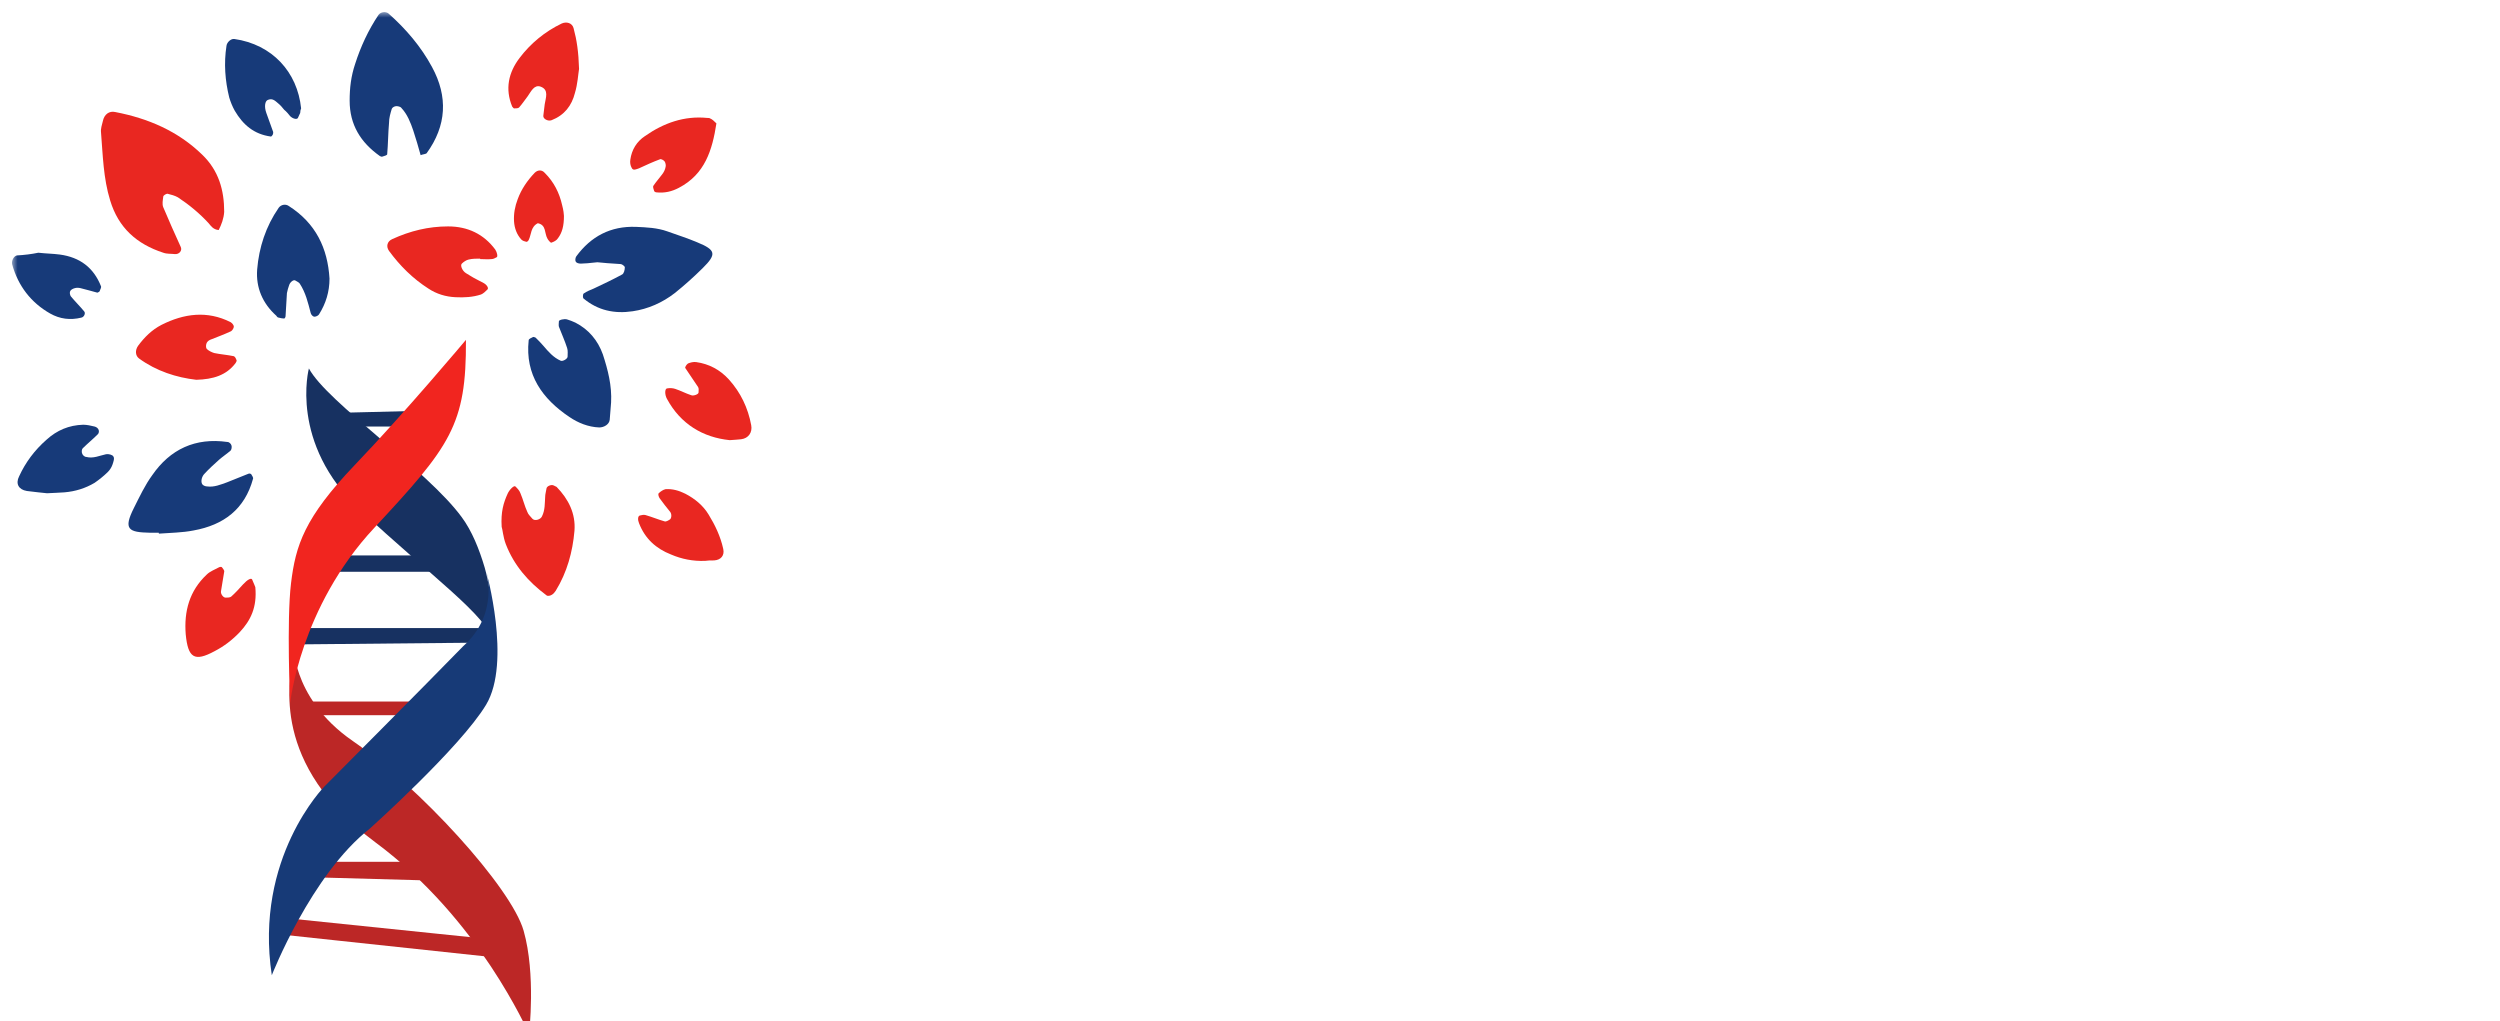 <svg width="213" height="87" viewBox="0 0 213 87" fill="none" xmlns="http://www.w3.org/2000/svg">
<g filter="url(#filter0_d_815_527)">
<mask id="mask0_815_527" style="mask-type:luminance" maskUnits="userSpaceOnUse" x="0" y="0" width="213" height="87">
<path d="M213 0H0V87H213V0Z" fill="white"/>
</mask>
<g mask="url(#mask0_815_527)">
<path d="M137.28 46.052C134.471 46.052 131.662 46.052 128.854 46.052C128.19 46.052 127.527 46.013 126.864 45.975C126.474 45.936 126.201 45.665 126.279 45.356C126.357 45.085 126.513 44.931 126.786 44.892C127.605 44.815 128.425 44.776 129.244 44.621C130.843 44.312 131.506 43.577 131.701 41.992C131.701 41.915 131.701 41.837 131.701 41.76C131.78 40.6 131.858 39.479 131.858 38.319C131.858 32.093 131.858 25.868 131.858 19.643C131.858 18.405 131.741 17.207 131.662 15.969C131.662 15.66 131.623 15.312 131.506 15.003C131.272 14.384 130.843 13.843 130.18 13.649C129.712 13.533 129.205 13.417 128.737 13.379C128.151 13.301 127.566 13.34 127.02 13.301C126.669 13.301 126.318 12.953 126.396 12.721C126.435 12.451 126.786 12.18 127.098 12.18C128.581 12.025 130.063 11.871 131.545 11.871C132.95 11.871 134.354 11.755 135.759 11.716C139.465 11.6 143.21 11.407 146.916 11.909C149.569 12.257 152.065 12.992 154.406 14.384C157.293 16.085 159.282 18.521 160.609 21.537C161.506 23.587 161.974 25.752 162.013 27.995C162.052 30.044 162.052 32.093 161.545 34.104C160.999 36.385 160.062 38.435 158.658 40.291C157.254 42.185 155.42 43.539 153.236 44.428C151.168 45.279 149.022 45.859 146.76 45.897C143.6 45.975 140.479 46.091 137.319 46.207C137.28 46.129 137.28 46.091 137.28 46.052ZM140.947 12.837C140.128 12.837 139.27 12.837 138.45 12.837C138.216 12.837 137.943 12.876 137.709 12.915C137.397 12.953 137.085 13.263 137.085 13.572C137.046 14.152 137.007 14.732 137.007 15.273C137.007 23.625 137.007 32.016 137.007 40.368C137.007 40.793 137.007 41.18 137.007 41.605C137.007 41.837 137.046 42.108 137.085 42.34C137.241 43.461 138.021 44.273 139.153 44.505C142.547 45.124 145.901 44.815 149.178 43.732C150.778 43.191 152.104 42.185 153.119 40.871C154.523 39.015 155.498 36.965 155.966 34.645C156.708 31.049 156.63 27.453 155.849 23.896C155.381 21.731 154.562 19.643 153.236 17.825C151.48 15.389 149.1 13.881 146.097 13.263C144.419 12.953 142.703 12.76 140.947 12.837Z" fill="white"/>
</g>
<mask id="mask1_815_527" style="mask-type:luminance" maskUnits="userSpaceOnUse" x="0" y="0" width="213" height="87">
<path d="M213 0H0V87H213V0Z" fill="white"/>
</mask>
<g mask="url(#mask1_815_527)">
<path d="M180.347 29C180.347 25.559 180.347 22.117 180.347 18.676C180.347 17.593 180.308 16.549 180.035 15.505C179.957 15.196 179.879 14.848 179.762 14.577C179.489 13.959 179.021 13.495 178.319 13.34C177.656 13.224 176.992 13.147 176.368 13.069C176.134 13.031 175.861 12.953 175.666 12.837C175.549 12.76 175.51 12.567 175.51 12.412C175.51 12.296 175.627 12.103 175.744 12.025C175.861 11.948 176.056 11.909 176.212 11.909C179.021 11.909 181.83 11.909 184.678 11.871C185.224 11.871 185.653 12.064 185.965 12.489C187.135 13.997 188.306 15.467 189.437 16.975C194.469 23.509 199.463 30.005 204.456 36.54C204.69 36.849 205.002 37.12 205.314 37.429C205.353 37.468 205.47 37.429 205.548 37.429C205.626 37.391 205.704 37.352 205.704 37.313C205.743 37.004 205.822 36.656 205.822 36.347C205.822 30.044 205.822 23.741 205.822 17.4C205.822 16.975 205.822 16.588 205.782 16.163C205.704 15.08 205.08 14.345 204.144 13.881C203.325 13.456 202.428 13.34 201.53 13.185C201.14 13.108 200.711 13.031 200.36 12.876C200.243 12.837 200.165 12.605 200.165 12.489C200.165 12.373 200.282 12.18 200.399 12.103C200.516 12.025 200.711 11.948 200.867 11.948C204.495 11.948 208.162 11.948 211.79 11.948C211.946 11.948 212.141 11.987 212.258 12.064C212.375 12.141 212.492 12.257 212.531 12.412C212.609 12.644 212.492 12.953 212.258 13.031C211.79 13.185 211.283 13.301 210.854 13.456C210.23 13.649 209.606 13.843 209.02 14.152C207.967 14.693 207.421 15.544 207.343 16.704C207.304 17.439 207.304 18.173 207.304 18.908C207.304 27.183 207.304 35.457 207.304 43.732C207.304 44.544 207.304 45.356 207.226 46.168C207.226 46.4 207.109 46.632 206.797 46.709C206.446 46.787 206.134 46.748 205.861 46.516C205.626 46.284 205.431 46.013 205.236 45.743C201.53 40.909 197.785 36.115 194.079 31.281C190.412 26.525 186.784 21.731 183.117 16.975C182.805 16.588 182.493 16.24 182.142 15.892C182.103 15.853 181.947 15.815 181.908 15.853C181.791 15.931 181.635 16.047 181.596 16.201C181.518 16.588 181.518 17.013 181.518 17.4C181.518 24.36 181.518 31.32 181.518 38.319C181.518 39.556 181.674 40.755 181.791 41.992C181.869 42.688 182.259 43.191 182.805 43.616C183.468 44.119 184.209 44.467 185.068 44.621C185.809 44.776 186.511 44.892 187.252 45.047C187.369 45.085 187.486 45.279 187.564 45.395C187.642 45.549 187.408 45.936 187.213 45.975C186.979 46.013 186.745 46.091 186.472 46.091C183 46.091 179.528 46.091 176.056 46.091C175.744 46.091 175.393 45.975 175.12 45.859C175.003 45.82 174.925 45.588 174.925 45.472C174.925 45.317 175.003 45.085 175.081 45.047C175.627 44.853 176.173 44.699 176.719 44.583C177.539 44.428 178.28 44.119 178.982 43.655C179.645 43.229 180.035 42.611 180.152 41.837C180.269 41.103 180.269 40.368 180.269 39.633C180.347 36.076 180.308 32.557 180.347 29Z" fill="white"/>
</g>
<mask id="mask2_815_527" style="mask-type:luminance" maskUnits="userSpaceOnUse" x="0" y="0" width="213" height="87">
<path d="M213 0H0V87H213V0Z" fill="white"/>
</mask>
<g mask="url(#mask2_815_527)">
<path d="M105.291 46.052C103.457 46.052 101.663 46.052 99.829 46.052C99.595 46.052 99.322 46.013 99.088 45.975C98.932 45.975 98.698 45.549 98.776 45.395C98.815 45.24 98.932 45.047 99.049 45.008C99.712 44.892 100.336 44.776 101 44.66C101.312 44.583 101.624 44.505 101.936 44.389C102.443 44.196 102.833 43.539 102.755 42.997C102.716 42.765 102.716 42.495 102.599 42.263C101.468 39.556 100.336 36.811 99.166 34.104C99.049 33.795 98.737 33.601 98.386 33.563C98.152 33.524 97.879 33.524 97.645 33.524C94.017 33.524 90.35 33.524 86.722 33.524C86.175 33.524 85.785 33.756 85.551 34.259C84.693 36.192 83.874 38.164 83.289 40.213C83.211 40.445 83.172 40.677 83.094 40.909C82.743 42.572 83.406 43.848 84.966 44.467C85.434 44.66 85.902 44.776 86.371 44.969C86.487 45.008 86.566 45.201 86.644 45.356C86.722 45.511 86.409 45.897 86.254 45.897C86.019 45.936 85.785 46.013 85.512 46.013C82.938 46.013 80.363 46.013 77.827 46.013C77.515 46.013 77.164 45.936 76.852 45.859C76.735 45.82 76.618 45.665 76.579 45.511C76.501 45.279 76.579 45.008 76.774 44.892C76.969 44.776 77.203 44.621 77.437 44.583C79.114 44.157 80.129 43.075 80.909 41.644C81.338 40.832 81.689 40.02 82.04 39.208C83.796 35.071 85.512 30.895 87.268 26.757C89.257 22.079 91.247 17.4 93.275 12.721C93.431 12.335 93.665 11.987 93.861 11.639C93.978 11.407 94.641 11.407 94.758 11.6C94.953 11.871 95.148 12.141 95.265 12.412C96.006 14.152 96.708 15.892 97.489 17.632C100.688 25.095 103.886 32.557 107.085 40.02C107.358 40.677 107.709 41.373 107.983 42.031C108.49 43.345 109.426 44.196 110.791 44.583C110.869 44.621 110.947 44.621 111.025 44.66C111.845 44.969 112.079 45.163 111.923 45.588C111.689 46.207 111.142 46.091 110.674 46.091C108.919 46.052 107.124 46.052 105.291 46.052ZM92.339 32.209V32.248C93.744 32.248 95.148 32.248 96.552 32.248C96.942 32.248 97.372 32.171 97.762 32.093C97.957 32.055 98.152 31.707 98.074 31.513C98.035 31.436 98.035 31.359 97.996 31.281C96.357 27.105 94.641 22.929 92.807 18.831C92.768 18.753 92.69 18.676 92.651 18.676C92.495 18.676 92.339 18.676 92.222 18.753C92.105 18.831 91.988 18.985 91.949 19.14C90.311 22.968 88.711 26.835 87.073 30.663C86.995 30.817 86.956 30.972 86.917 31.127C86.878 31.204 86.878 31.281 86.839 31.359C86.683 31.823 86.956 32.209 87.385 32.209C89.062 32.209 90.701 32.209 92.339 32.209Z" fill="white"/>
</g>
<mask id="mask3_815_527" style="mask-type:luminance" maskUnits="userSpaceOnUse" x="0" y="0" width="213" height="87">
<path d="M213 0H0V87H213V0Z" fill="white"/>
</mask>
<g mask="url(#mask3_815_527)">
<path d="M17.633 18.599C17.165 18.56 16.97 18.25 16.775 18.018C15.995 17.168 15.098 16.433 14.161 15.815C13.888 15.66 13.576 15.582 13.264 15.505C13.147 15.505 12.913 15.66 12.913 15.737C12.874 16.047 12.796 16.395 12.913 16.665C13.381 17.787 13.888 18.908 14.395 20.029C14.551 20.338 14.278 20.686 13.888 20.648C13.576 20.609 13.225 20.648 12.913 20.532C10.65 19.797 9.09 18.405 8.388 16.085C7.802 14.191 7.763 12.219 7.607 10.285C7.568 9.976 7.685 9.628 7.763 9.318C7.88 8.738 8.31 8.429 8.817 8.545C11.626 9.086 14.161 10.169 16.229 12.18C17.633 13.533 18.101 15.196 18.101 17.052C18.062 17.632 17.867 18.134 17.633 18.599Z" fill="#E92721"/>
</g>
<mask id="mask4_815_527" style="mask-type:luminance" maskUnits="userSpaceOnUse" x="0" y="0" width="213" height="87">
<path d="M213 0H0V87H213V0Z" fill="white"/>
</mask>
<g mask="url(#mask4_815_527)">
<path d="M144.341 55.216C122.885 55.216 101.429 55.216 79.973 55.216C79.075 55.216 78.139 55.177 77.242 55.139C77.164 55.139 77.086 54.945 77.047 54.829C77.047 54.791 77.164 54.675 77.203 54.675C77.71 54.636 78.178 54.559 78.685 54.559C81.104 54.559 83.484 54.559 85.902 54.559C126.981 54.559 168.06 54.559 209.138 54.559C210.035 54.559 210.972 54.636 211.869 54.675C211.947 54.675 212.025 54.868 212.064 54.984C212.064 55.023 211.947 55.139 211.908 55.139C211.401 55.177 210.933 55.255 210.425 55.255C207.11 55.255 203.794 55.255 200.478 55.255C181.752 55.216 163.066 55.216 144.341 55.216Z" fill="white"/>
</g>
<mask id="mask5_815_527" style="mask-type:luminance" maskUnits="userSpaceOnUse" x="0" y="0" width="213" height="87">
<path d="M213 0H0V87H213V0Z" fill="white"/>
</mask>
<g mask="url(#mask5_815_527)">
<path d="M34.837 12.219C34.642 11.523 34.447 10.826 34.213 10.13C33.978 9.435 33.705 8.739 33.198 8.197C33.12 8.081 32.886 8.043 32.769 8.043C32.613 8.043 32.418 8.159 32.379 8.275C32.262 8.661 32.145 9.048 32.145 9.473C32.067 10.363 32.067 11.252 31.989 12.141C31.989 12.219 31.755 12.296 31.599 12.335C31.521 12.373 31.443 12.335 31.365 12.296C29.726 11.136 28.79 9.628 28.79 7.579C28.79 6.496 28.907 5.491 29.258 4.447C29.726 2.977 30.39 1.547 31.248 0.271C31.443 -0 31.872 -0.039 32.106 0.155C33.588 1.469 34.876 2.977 35.812 4.717C37.177 7.231 37.06 9.705 35.344 12.064C35.227 12.141 35.032 12.141 34.837 12.219Z" fill="#173A79"/>
</g>
<mask id="mask6_815_527" style="mask-type:luminance" maskUnits="userSpaceOnUse" x="0" y="0" width="213" height="87">
<path d="M213 0H0V87H213V0Z" fill="white"/>
</mask>
<g mask="url(#mask6_815_527)">
<path d="M49.895 21.344C49.153 21.421 48.802 21.46 48.49 21.46C48.334 21.46 48.139 21.421 48.061 21.305C47.983 21.189 48.022 20.957 48.1 20.841C49.348 19.14 51.026 18.251 53.172 18.328C54.069 18.367 55.005 18.405 55.863 18.715C56.721 19.024 57.58 19.295 58.399 19.643C59.998 20.3 60.077 20.648 58.867 21.847C58.126 22.581 57.307 23.316 56.487 23.973C55.434 24.785 54.225 25.327 52.898 25.52C51.338 25.752 49.934 25.443 48.724 24.437C48.646 24.399 48.646 24.089 48.724 24.012C48.997 23.819 49.309 23.703 49.583 23.587C50.402 23.2 51.221 22.813 52.001 22.388C52.157 22.311 52.235 22.001 52.235 21.769C52.235 21.692 52.001 21.499 51.884 21.499C51.104 21.46 50.285 21.383 49.895 21.344Z" fill="#173A79"/>
</g>
<mask id="mask7_815_527" style="mask-type:luminance" maskUnits="userSpaceOnUse" x="0" y="0" width="213" height="87">
<path d="M213 0H0V87H213V0Z" fill="white"/>
</mask>
<g mask="url(#mask7_815_527)">
<path d="M12.523 44.389C12.288 44.389 12.015 44.389 11.781 44.389C9.948 44.35 9.48 44.118 10.416 42.263C10.884 41.334 11.352 40.329 11.976 39.478C13.498 37.275 15.643 36.269 18.374 36.656C18.53 36.656 18.686 36.81 18.725 36.965C18.764 37.081 18.725 37.313 18.647 37.391C18.335 37.661 17.984 37.893 17.672 38.164C17.243 38.55 16.814 38.937 16.424 39.362C16.306 39.478 16.229 39.633 16.189 39.788C16.151 39.943 16.151 40.136 16.229 40.252C16.306 40.368 16.502 40.445 16.658 40.445C17.243 40.523 17.789 40.291 18.335 40.097C18.959 39.865 19.544 39.594 20.169 39.362C20.247 39.324 20.364 39.362 20.403 39.401C20.481 39.517 20.598 39.711 20.559 39.788C19.857 42.379 18.062 43.732 15.487 44.196C14.512 44.389 13.537 44.389 12.523 44.467C12.562 44.467 12.523 44.428 12.523 44.389Z" fill="#173A79"/>
</g>
<mask id="mask8_815_527" style="mask-type:luminance" maskUnits="userSpaceOnUse" x="0" y="0" width="213" height="87">
<path d="M213 0H0V87H213V0Z" fill="white"/>
</mask>
<g mask="url(#mask8_815_527)">
<path d="M27.074 22.736C27.074 23.857 26.762 24.863 26.177 25.791C26.099 25.907 25.904 25.984 25.787 25.984C25.669 25.984 25.514 25.829 25.474 25.675C25.24 24.785 25.045 23.935 24.538 23.161C24.46 23.045 24.265 22.968 24.148 22.891C23.992 22.813 23.719 23.045 23.641 23.277C23.563 23.509 23.485 23.741 23.446 23.973C23.407 24.631 23.368 25.288 23.329 25.945C23.329 26.023 23.251 26.139 23.212 26.139C23.056 26.139 22.9 26.1 22.744 26.061C22.666 26.061 22.588 25.984 22.549 25.907C21.378 24.863 20.793 23.509 20.91 21.963C21.066 20.068 21.651 18.289 22.744 16.704C22.939 16.433 23.329 16.356 23.602 16.549C25.904 18.019 26.918 20.145 27.074 22.736Z" fill="#173A79"/>
</g>
<mask id="mask9_815_527" style="mask-type:luminance" maskUnits="userSpaceOnUse" x="0" y="0" width="213" height="87">
<path d="M213 0H0V87H213V0Z" fill="white"/>
</mask>
<g mask="url(#mask9_815_527)">
<path d="M51.065 33.292C51.026 33.795 50.987 34.259 50.948 34.761C50.909 35.148 50.48 35.419 50.051 35.419C49.115 35.38 48.257 35.032 47.515 34.529C45.214 32.983 43.731 30.933 44.043 27.995C44.043 27.879 44.238 27.801 44.394 27.724C44.433 27.685 44.55 27.724 44.629 27.763C44.863 27.995 45.097 28.227 45.292 28.459C45.721 28.961 46.15 29.464 46.774 29.735C46.93 29.812 47.359 29.58 47.359 29.387C47.359 29.155 47.398 28.884 47.32 28.652C47.125 28.033 46.852 27.453 46.618 26.835C46.579 26.68 46.618 26.525 46.618 26.371C46.618 26.255 47.086 26.139 47.32 26.216C47.554 26.293 47.788 26.371 48.022 26.487C49.154 27.067 49.934 27.995 50.363 29.193C50.792 30.508 51.143 31.861 51.065 33.292Z" fill="#173A79"/>
</g>
<mask id="mask10_815_527" style="mask-type:luminance" maskUnits="userSpaceOnUse" x="0" y="0" width="213" height="87">
<path d="M213 0H0V87H213V0Z" fill="white"/>
</mask>
<g mask="url(#mask10_815_527)">
<path d="M41.742 43.887C41.664 42.611 41.898 41.837 42.249 41.064C42.405 40.716 42.795 40.329 42.912 40.445C43.068 40.6 43.263 40.793 43.341 41.025C43.575 41.567 43.692 42.108 43.926 42.611C44.004 42.843 44.199 42.997 44.355 43.191C44.55 43.423 45.057 43.268 45.175 42.997C45.448 42.456 45.409 41.876 45.448 41.335C45.448 41.103 45.526 40.871 45.565 40.6C45.604 40.407 45.994 40.252 46.189 40.368C46.267 40.407 46.345 40.445 46.423 40.484C47.437 41.528 48.061 42.765 47.944 44.235C47.788 46.013 47.32 47.753 46.345 49.339C46.267 49.455 46.15 49.609 45.994 49.687C45.877 49.764 45.643 49.803 45.565 49.725C44.004 48.565 42.795 47.173 42.093 45.356C41.859 44.737 41.82 44.08 41.742 43.887Z" fill="#E92721"/>
</g>
<mask id="mask11_815_527" style="mask-type:luminance" maskUnits="userSpaceOnUse" x="0" y="0" width="213" height="87">
<path d="M213 0H0V87H213V0Z" fill="white"/>
</mask>
<g mask="url(#mask11_815_527)">
<path d="M39.908 21.035C39.596 21.035 39.245 21.035 38.933 21.112C38.738 21.151 38.504 21.306 38.348 21.46C38.192 21.615 38.387 22.079 38.699 22.272C38.972 22.427 39.245 22.62 39.557 22.775C39.791 22.891 39.986 23.007 40.22 23.123C40.493 23.278 40.649 23.548 40.532 23.664C40.376 23.819 40.181 24.012 39.986 24.09C39.284 24.322 38.543 24.36 37.801 24.322C36.982 24.283 36.202 24.051 35.5 23.587C34.173 22.736 33.081 21.654 32.145 20.378C31.872 19.991 31.989 19.566 32.418 19.372C33.94 18.676 35.5 18.29 37.177 18.29C38.855 18.29 40.22 18.947 41.196 20.262C41.352 20.494 41.43 20.88 41.312 20.919C41.157 20.996 41.039 21.074 40.883 21.074C40.571 21.112 40.22 21.074 39.908 21.074C39.908 21.074 39.908 21.074 39.908 21.035Z" fill="#E92721"/>
</g>
<mask id="mask12_815_527" style="mask-type:luminance" maskUnits="userSpaceOnUse" x="0" y="0" width="213" height="87">
<path d="M213 0H0V87H213V0Z" fill="white"/>
</mask>
<g mask="url(#mask12_815_527)">
<path d="M24.577 8.623C24.499 8.778 24.46 8.894 24.382 9.048C24.304 9.203 23.953 9.126 23.719 8.894C23.563 8.7 23.407 8.507 23.212 8.352C23.056 8.159 22.9 7.966 22.705 7.811C22.471 7.618 22.237 7.347 21.847 7.502C21.573 7.579 21.495 8.082 21.691 8.623C21.886 9.164 22.081 9.706 22.276 10.247C22.276 10.324 22.276 10.402 22.237 10.479C22.198 10.556 22.12 10.633 22.081 10.633C20.637 10.44 19.701 9.628 18.999 8.43C18.804 8.082 18.648 7.695 18.531 7.308C18.18 5.878 18.062 4.408 18.297 2.9C18.336 2.591 18.687 2.282 18.96 2.32C22.198 2.784 24.343 5.143 24.655 8.236C24.616 8.314 24.577 8.468 24.577 8.623Z" fill="#173A79"/>
</g>
<mask id="mask13_815_527" style="mask-type:luminance" maskUnits="userSpaceOnUse" x="0" y="0" width="213" height="87">
<path d="M213 0H0V87H213V0Z" fill="white"/>
</mask>
<g mask="url(#mask13_815_527)">
<path d="M15.721 31.358C14.043 31.165 12.327 30.624 10.845 29.541C10.533 29.309 10.493 28.845 10.767 28.459C11.313 27.724 11.937 27.105 12.756 26.68C14.668 25.713 16.657 25.442 18.647 26.448C18.764 26.525 18.92 26.68 18.92 26.834C18.92 26.951 18.803 27.144 18.686 27.221C18.101 27.492 17.477 27.724 16.891 27.956C16.735 28.033 16.618 28.149 16.579 28.304C16.54 28.42 16.54 28.652 16.618 28.729C16.774 28.884 17.008 29 17.242 29.077C17.789 29.193 18.374 29.232 18.92 29.348C19.037 29.387 19.115 29.58 19.154 29.696C19.193 29.735 19.115 29.851 19.076 29.928C18.296 30.972 17.164 31.32 15.721 31.358Z" fill="#E92721"/>
</g>
<mask id="mask14_815_527" style="mask-type:luminance" maskUnits="userSpaceOnUse" x="0" y="0" width="213" height="87">
<path d="M213 0H0V87H213V0Z" fill="white"/>
</mask>
<g mask="url(#mask14_815_527)">
<path d="M48.335 4.872C48.257 5.336 48.218 6.148 47.984 6.921C47.711 8.004 47.086 8.816 45.994 9.241C45.682 9.357 45.253 9.125 45.292 8.854C45.331 8.545 45.37 8.197 45.409 7.888C45.487 7.346 45.799 6.65 45.058 6.38C44.512 6.186 44.239 6.805 43.966 7.192C43.731 7.501 43.497 7.849 43.224 8.158C43.146 8.236 42.951 8.236 42.795 8.236C42.756 8.236 42.678 8.12 42.639 8.081C42.015 6.573 42.327 5.181 43.263 3.944C44.2 2.706 45.409 1.701 46.852 1.005C47.282 0.812 47.75 0.966 47.867 1.392C48.14 2.397 48.296 3.441 48.335 4.872Z" fill="#E92721"/>
</g>
<mask id="mask15_815_527" style="mask-type:luminance" maskUnits="userSpaceOnUse" x="0" y="0" width="213" height="87">
<path d="M213 0H0V87H213V0Z" fill="white"/>
</mask>
<g mask="url(#mask15_815_527)">
<path d="M3.004 41.025C2.575 40.986 1.911 40.909 1.287 40.832C0.585 40.716 0.312 40.213 0.624 39.594C1.17 38.396 1.95 37.352 2.965 36.462C3.862 35.651 4.876 35.225 6.086 35.187C6.398 35.187 6.749 35.264 7.061 35.341C7.217 35.38 7.373 35.496 7.412 35.651C7.451 35.767 7.412 35.96 7.295 36.037C6.905 36.424 6.437 36.81 6.047 37.197C5.969 37.275 5.93 37.507 6.008 37.661C6.047 37.777 6.203 37.932 6.359 37.932C6.944 38.087 7.49 37.816 8.036 37.7C8.231 37.661 8.582 37.739 8.66 37.893C8.777 38.048 8.66 38.357 8.582 38.589C8.504 38.821 8.348 39.053 8.192 39.208C7.841 39.556 7.451 39.865 7.061 40.136C6.281 40.6 5.422 40.87 4.486 40.948C4.057 40.986 3.628 40.986 3.004 41.025Z" fill="#173A79"/>
</g>
<mask id="mask16_815_527" style="mask-type:luminance" maskUnits="userSpaceOnUse" x="0" y="0" width="213" height="87">
<path d="M213 0H0V87H213V0Z" fill="white"/>
</mask>
<g mask="url(#mask16_815_527)">
<path d="M61.169 36.501C58.907 36.269 56.995 35.148 55.825 32.983C55.63 32.635 55.63 32.132 55.825 32.093C56.059 32.055 56.293 32.055 56.527 32.132C56.995 32.287 57.424 32.519 57.893 32.673C58.088 32.751 58.517 32.596 58.517 32.441C58.517 32.287 58.556 32.093 58.478 31.977C58.127 31.436 57.736 30.895 57.385 30.353C57.346 30.276 57.502 30.044 57.62 29.967C57.815 29.889 58.088 29.812 58.322 29.851C59.414 30.005 60.35 30.508 61.092 31.32C62.106 32.441 62.73 33.756 63.003 35.225C63.12 35.844 62.769 36.347 62.145 36.424C61.872 36.463 61.599 36.463 61.169 36.501Z" fill="#E92721"/>
</g>
<mask id="mask17_815_527" style="mask-type:luminance" maskUnits="userSpaceOnUse" x="0" y="0" width="213" height="87">
<path d="M213 0H0V87H213V0Z" fill="white"/>
</mask>
<g mask="url(#mask17_815_527)">
<path d="M60.038 9.512C59.687 11.793 59.063 13.842 56.839 15.002C56.254 15.312 55.63 15.466 54.928 15.389C54.85 15.389 54.733 15.312 54.733 15.273C54.694 15.157 54.616 14.925 54.655 14.848C54.889 14.5 55.162 14.19 55.396 13.881C55.552 13.688 55.669 13.456 55.708 13.224C55.747 13.108 55.708 12.876 55.63 12.76C55.552 12.644 55.318 12.528 55.24 12.566C54.616 12.798 54.031 13.069 53.445 13.34C53.211 13.417 52.938 13.572 52.821 13.301C52.704 13.108 52.665 12.837 52.704 12.605C52.821 11.754 53.25 11.058 53.952 10.594C55.552 9.473 57.307 8.854 59.258 9.048C59.336 9.048 59.453 9.048 59.492 9.086C59.687 9.164 59.843 9.318 60.038 9.512Z" fill="#E92721"/>
</g>
<mask id="mask18_815_527" style="mask-type:luminance" maskUnits="userSpaceOnUse" x="0" y="0" width="213" height="87">
<path d="M213 0H0V87H213V0Z" fill="white"/>
</mask>
<g mask="url(#mask18_815_527)">
<path d="M20.754 49.029C20.91 50.73 20.364 51.852 19.428 52.857C18.804 53.514 18.101 54.056 17.282 54.481C15.566 55.409 15.02 55.061 14.824 53.05C14.668 51.078 15.136 49.339 16.619 47.947C16.892 47.676 17.321 47.521 17.672 47.328C17.75 47.289 17.867 47.289 17.906 47.328C17.984 47.444 18.14 47.599 18.101 47.715C18.023 48.256 17.906 48.836 17.828 49.377C17.789 49.609 18.023 49.919 18.218 49.919C18.374 49.919 18.57 49.919 18.686 49.841C19.038 49.532 19.389 49.145 19.701 48.797C20.091 48.372 20.403 48.217 20.481 48.372C20.637 48.72 20.754 49.029 20.754 49.029Z" fill="#E92721"/>
</g>
<mask id="mask19_815_527" style="mask-type:luminance" maskUnits="userSpaceOnUse" x="0" y="0" width="213" height="87">
<path d="M213 0H0V87H213V0Z" fill="white"/>
</mask>
<g mask="url(#mask19_815_527)">
<path d="M2.262 20.532C2.965 20.61 3.511 20.61 4.096 20.687C5.812 20.919 6.983 21.808 7.607 23.394C7.646 23.51 7.529 23.664 7.49 23.819C7.451 23.858 7.334 23.935 7.295 23.935C6.827 23.819 6.359 23.664 5.851 23.548C5.695 23.51 5.5 23.51 5.383 23.548C5.227 23.587 5.071 23.664 4.993 23.78C4.915 23.896 4.954 24.128 5.032 24.244C5.383 24.67 5.812 25.095 6.164 25.52C6.32 25.675 6.164 26.023 5.929 26.062C4.993 26.294 4.096 26.178 3.277 25.714C1.638 24.786 0.546 23.355 0.039 21.538C-0.039 21.228 0.156 20.842 0.429 20.764C1.092 20.726 1.716 20.648 2.262 20.532Z" fill="#173A79"/>
</g>
<mask id="mask20_815_527" style="mask-type:luminance" maskUnits="userSpaceOnUse" x="0" y="0" width="213" height="87">
<path d="M213 0H0V87H213V0Z" fill="white"/>
</mask>
<g mask="url(#mask20_815_527)">
<path d="M59.063 46.787C58.048 46.825 57.073 46.632 56.176 46.245C54.889 45.743 53.952 44.892 53.445 43.577C53.328 43.307 53.328 42.959 53.523 42.92C53.679 42.881 53.835 42.843 53.991 42.881C54.537 43.036 55.084 43.268 55.63 43.423C55.747 43.461 55.942 43.345 56.059 43.268C56.215 43.191 56.254 42.804 56.098 42.611C55.786 42.224 55.474 41.837 55.201 41.451C55.123 41.335 55.045 41.103 55.123 41.025C55.279 40.871 55.513 40.716 55.708 40.677C56.293 40.639 56.839 40.793 57.385 41.064C58.204 41.489 58.907 42.069 59.375 42.843C59.921 43.732 60.389 44.699 60.623 45.781C60.74 46.323 60.428 46.709 59.843 46.748C59.531 46.748 59.297 46.748 59.063 46.787Z" fill="#E92721"/>
</g>
<mask id="mask21_815_527" style="mask-type:luminance" maskUnits="userSpaceOnUse" x="0" y="0" width="213" height="87">
<path d="M213 0H0V87H213V0Z" fill="white"/>
</mask>
<g mask="url(#mask21_815_527)">
<path d="M118.476 46.825C117.033 46.864 115.745 45.743 115.667 44.312C115.55 42.804 116.877 41.451 118.398 41.451C119.803 41.451 121.09 42.688 121.09 44.119C121.09 45.549 119.92 46.787 118.476 46.825Z" fill="white"/>
</g>
<mask id="mask22_815_527" style="mask-type:luminance" maskUnits="userSpaceOnUse" x="0" y="0" width="213" height="87">
<path d="M213 0H0V87H213V0Z" fill="white"/>
</mask>
<g mask="url(#mask22_815_527)">
<path d="M167.357 46.825C165.913 46.864 164.665 45.704 164.548 44.273C164.431 42.804 165.796 41.451 167.318 41.451C168.722 41.451 169.971 42.688 169.971 44.157C169.971 45.588 168.8 46.825 167.357 46.825Z" fill="white"/>
</g>
<mask id="mask23_815_527" style="mask-type:luminance" maskUnits="userSpaceOnUse" x="0" y="0" width="213" height="87">
<path d="M213 0H0V87H213V0Z" fill="white"/>
</mask>
<g mask="url(#mask23_815_527)">
<path d="M47.048 17.4C47.048 18.25 46.892 18.83 46.541 19.294C46.423 19.488 46.189 19.604 45.955 19.681C45.916 19.681 45.721 19.488 45.643 19.333C45.37 18.869 45.565 18.173 44.824 18.018C44.2 18.328 44.278 18.985 44.044 19.449C44.005 19.526 43.927 19.604 43.849 19.604C43.693 19.565 43.537 19.526 43.42 19.41C43.029 18.985 42.834 18.444 42.795 17.864C42.757 17.206 42.873 16.588 43.108 15.969C43.42 15.118 43.927 14.384 44.551 13.726C44.824 13.456 45.175 13.456 45.409 13.726C46.189 14.5 46.658 15.428 46.892 16.472C47.009 16.897 47.048 17.284 47.048 17.4Z" fill="#E92721"/>
</g>
<mask id="mask24_815_527" style="mask-type:luminance" maskUnits="userSpaceOnUse" x="0" y="0" width="213" height="87">
<path d="M213 0H0V87H213V0Z" fill="white"/>
</mask>
<g mask="url(#mask24_815_527)">
<path d="M25.318 30.392C25.318 30.392 23.602 36.772 29.687 42.456C35.773 48.14 40.532 51.465 41.078 53.747C41.468 55.371 40.961 49.648 40.298 47.367C39.83 45.781 39.206 44.235 38.348 43.075C35.383 39.015 26.878 33.292 25.318 30.392Z" fill="#173161"/>
<path d="M27.542 34.181L36.866 33.949L36.553 35.109L33.628 35.341H27.542V34.181Z" fill="#173161"/>
<path d="M35.968 46.323H26.917V47.715H35.968V46.323Z" fill="#173161"/>
<path d="M24.421 52.509H40.571V53.747L24.421 53.901V52.509Z" fill="#173161"/>
<path d="M24.967 58.773H37.411V59.933H25.123L24.967 58.773Z" fill="#BC2726"/>
<path d="M26.605 72.423H36.631V74.047L25.395 73.737L26.605 72.423Z" fill="#BC2726"/>
<path d="M23.679 77.256L41.663 79.112L41.273 80.581L22.47 78.57L23.679 77.256Z" fill="#BC2726"/>
<path d="M44.082 87C43.887 86.884 39.947 77.411 30.974 70.76C22.002 64.11 23.679 56.995 23.952 55.1C24.225 53.206 23.445 58.271 29.063 62.138C34.68 66.004 42.56 74.588 43.614 78.3C44.667 82.012 44.082 87 44.082 87Z" fill="#BC2726"/>
<path d="M40.415 47.637C40.415 47.637 41.586 51.272 38.465 54.056C35.461 57.149 26.644 66.004 26.644 66.004C26.644 66.004 20.637 72.075 22.158 82.089C22.158 82.089 25.513 73.505 30.506 69.6C30.506 69.6 38.23 62.678 40.415 59.044C42.6 55.409 40.415 47.637 40.415 47.637Z" fill="#173A77"/>
<path d="M38.699 27.956C38.699 27.956 33.511 34.143 29.219 38.628C24.928 43.113 24.187 45.472 23.797 48.681C23.407 51.891 23.719 58.928 23.719 58.928C23.719 58.928 24.538 50.769 30.897 43.964C37.373 37.004 38.738 35.225 38.699 27.956Z" fill="#F1251F"/>
</g>
<path d="M84.186 70.876L85.005 69.639L85.552 69.755L85.005 71.882H77.983L78.1 71.302L79.31 70.915V63.607L78.061 63.22L78.218 62.679H83.991L84.849 62.602L85.083 64.922L84.498 65.076L83.835 63.607L80.636 63.259V66.932C81.299 66.855 81.924 66.816 82.587 66.778L83.016 65.656L83.523 65.811L83.406 68.788L82.86 68.672L82.548 67.628C82.158 67.628 81.806 67.628 81.494 67.59C81.182 67.59 80.87 67.551 80.597 67.474V71.186L84.186 70.876Z" fill="white"/>
<path d="M86.917 65.617H87.892L88.048 64.187L89.102 63.761V65.656H91.208L91.091 66.236L89.102 66.584V69.523C89.102 69.909 89.141 70.257 89.257 70.567C89.375 70.876 89.531 71.108 89.726 71.185C89.804 71.224 89.921 71.263 90.038 71.263C90.272 71.263 90.545 71.224 90.857 71.147C91.13 71.069 91.325 71.031 91.325 71.031L91.442 71.34C91.169 71.533 90.857 71.688 90.506 71.881C90.155 72.036 89.843 72.152 89.609 72.152C88.477 72.152 87.931 71.417 87.931 69.909V66.623L86.839 66.275L86.917 65.617Z" fill="white"/>
<path d="M92.417 66.159L92.534 65.617H94.68V69.213C94.68 69.677 94.758 70.064 94.875 70.373C94.992 70.683 95.148 70.876 95.343 70.992C95.421 71.069 95.538 71.108 95.694 71.108C95.967 71.108 96.279 71.069 96.63 70.992C96.981 70.915 97.254 70.837 97.527 70.721V66.584L96.318 66.12L96.435 65.579H98.737V70.605C98.815 70.721 98.932 70.799 99.088 70.915C99.244 71.031 99.4 71.069 99.556 71.147C99.712 71.224 99.829 71.224 99.907 71.263L99.829 71.649C99.673 71.727 99.439 71.804 99.088 71.92C98.776 71.997 98.503 72.075 98.308 72.075C98.269 71.959 98.191 71.765 98.074 71.533C97.957 71.301 97.84 71.108 97.722 71.031C97.449 71.34 97.098 71.572 96.63 71.765C96.162 71.959 95.733 72.075 95.304 72.075C94.992 72.075 94.719 71.997 94.446 71.843C94.172 71.688 93.977 71.456 93.821 71.108C93.665 70.76 93.587 70.296 93.587 69.716V66.623L92.417 66.159Z" fill="white"/>
<path d="M107.436 71.031C107.67 71.147 107.904 71.224 108.06 71.263L107.982 71.649C107.826 71.727 107.592 71.804 107.241 71.881C106.89 71.959 106.617 72.036 106.461 72.036C106.422 71.881 106.344 71.688 106.227 71.495C106.11 71.301 106.032 71.147 105.876 70.992C105.681 71.301 105.408 71.533 105.057 71.727C104.705 71.92 104.354 71.997 103.964 71.997C103.496 71.997 103.067 71.881 102.677 71.688C102.287 71.495 101.936 71.147 101.702 70.683C101.429 70.219 101.312 69.639 101.312 68.943C101.312 68.247 101.429 67.628 101.702 67.087C101.975 66.545 102.326 66.12 102.755 65.811C103.223 65.501 103.691 65.347 104.237 65.347C104.51 65.347 104.744 65.385 105.018 65.463C105.291 65.54 105.525 65.656 105.72 65.811V63.259L104.705 62.756L104.783 62.447L106.968 62.06V70.528C107.007 70.76 107.202 70.915 107.436 71.031ZM105.72 70.799V67.589C105.603 67.319 105.447 67.087 105.213 66.893C104.979 66.7 104.744 66.545 104.471 66.429C104.198 66.313 103.925 66.275 103.652 66.275C103.496 66.275 103.34 66.275 103.184 66.313C103.028 66.352 102.95 66.429 102.872 66.545C102.599 66.932 102.443 67.512 102.443 68.324C102.443 68.749 102.521 69.175 102.638 69.523C102.755 69.871 102.95 70.219 103.145 70.451C103.34 70.683 103.535 70.876 103.73 70.992C103.808 71.031 103.886 71.069 103.925 71.069C103.964 71.069 104.042 71.108 104.081 71.108C104.627 71.108 105.174 70.992 105.72 70.799Z" fill="white"/>
<path d="M113.288 71.031C113.522 70.992 113.756 70.915 113.951 70.838C114.146 70.76 114.302 70.683 114.38 70.644L114.536 70.876C114.38 71.031 114.185 71.224 113.951 71.418C113.717 71.611 113.405 71.766 113.093 71.882C112.781 71.998 112.469 72.075 112.157 72.075C111.649 72.075 111.181 71.959 110.791 71.766C110.401 71.534 110.05 71.224 109.816 70.722C109.582 70.258 109.465 69.639 109.465 68.904C109.465 68.247 109.582 67.667 109.855 67.164C110.128 66.623 110.479 66.236 110.908 65.927C111.376 65.618 111.884 65.463 112.469 65.463C112.898 65.463 113.288 65.54 113.6 65.734C113.912 65.927 114.146 66.159 114.341 66.507C114.497 66.816 114.575 67.164 114.575 67.59C114.575 67.899 114.536 68.17 114.419 68.479C114.38 68.556 114.341 68.634 114.341 68.634C114.302 68.672 114.263 68.672 114.146 68.672H110.557C110.596 69.098 110.674 69.484 110.869 69.871C111.064 70.258 111.298 70.528 111.571 70.76C111.884 70.992 112.196 71.108 112.586 71.108C112.859 71.108 113.054 71.07 113.288 71.031ZM111.181 66.391C111.064 66.507 110.947 66.739 110.83 67.048C110.713 67.358 110.635 67.744 110.635 68.17L113.522 67.938C113.522 67.59 113.444 67.242 113.288 67.01C113.132 66.739 112.937 66.546 112.703 66.43C112.469 66.314 112.196 66.236 111.884 66.236C111.532 66.236 111.298 66.275 111.181 66.391Z" fill="white"/>
<path d="M127.059 71.031C127.293 71.147 127.527 71.224 127.683 71.263L127.605 71.649C127.449 71.727 127.215 71.804 126.864 71.881C126.513 71.959 126.24 72.036 126.084 72.036C126.045 71.881 125.967 71.688 125.85 71.495C125.733 71.301 125.655 71.147 125.499 70.992C125.304 71.301 125.031 71.533 124.68 71.727C124.329 71.92 123.977 71.997 123.587 71.997C123.119 71.997 122.69 71.881 122.3 71.688C121.91 71.495 121.559 71.147 121.325 70.683C121.052 70.219 120.935 69.639 120.935 68.943C120.935 68.247 121.052 67.628 121.325 67.087C121.598 66.545 121.949 66.12 122.378 65.811C122.846 65.501 123.314 65.347 123.86 65.347C124.133 65.347 124.368 65.385 124.641 65.463C124.914 65.54 125.148 65.656 125.343 65.811V63.259L124.329 62.756L124.407 62.447L126.591 62.06V70.528C126.63 70.76 126.825 70.915 127.059 71.031ZM125.343 70.799V67.589C125.226 67.319 125.07 67.087 124.836 66.893C124.602 66.7 124.368 66.545 124.094 66.429C123.821 66.313 123.548 66.275 123.275 66.275C123.119 66.275 122.963 66.275 122.807 66.313C122.651 66.352 122.573 66.429 122.495 66.545C122.222 66.932 122.066 67.512 122.066 68.324C122.066 68.749 122.144 69.175 122.261 69.523C122.378 69.871 122.573 70.219 122.768 70.451C122.963 70.683 123.158 70.876 123.353 70.992C123.431 71.031 123.509 71.069 123.548 71.069C123.587 71.069 123.665 71.108 123.704 71.108C124.251 71.108 124.797 70.992 125.343 70.799Z" fill="white"/>
<path d="M132.911 71.031C133.145 70.992 133.379 70.915 133.574 70.838C133.769 70.76 133.925 70.683 134.003 70.644L134.159 70.876C134.003 71.031 133.808 71.224 133.574 71.418C133.34 71.611 133.028 71.766 132.716 71.882C132.404 71.998 132.092 72.075 131.78 72.075C131.273 72.075 130.804 71.959 130.414 71.766C130.024 71.534 129.673 71.224 129.439 70.722C129.205 70.258 129.088 69.639 129.088 68.904C129.088 68.247 129.205 67.667 129.478 67.164C129.751 66.623 130.102 66.236 130.531 65.927C130.999 65.618 131.507 65.463 132.092 65.463C132.521 65.463 132.911 65.54 133.223 65.734C133.535 65.927 133.769 66.159 133.964 66.507C134.12 66.816 134.198 67.164 134.198 67.59C134.198 67.899 134.159 68.17 134.042 68.479C134.003 68.556 133.964 68.634 133.964 68.634C133.925 68.672 133.886 68.672 133.769 68.672H130.18C130.219 69.098 130.297 69.484 130.492 69.871C130.687 70.258 130.921 70.528 131.194 70.76C131.507 70.992 131.819 71.108 132.209 71.108C132.482 71.108 132.677 71.07 132.911 71.031ZM130.804 66.391C130.687 66.507 130.57 66.739 130.453 67.048C130.336 67.358 130.258 67.744 130.258 68.17L133.145 67.938C133.145 67.59 133.067 67.242 132.911 67.01C132.755 66.739 132.56 66.546 132.326 66.43C132.092 66.314 131.819 66.236 131.507 66.236C131.155 66.236 130.921 66.275 130.804 66.391Z" fill="white"/>
<path d="M145.199 68.053L145.316 67.512H149.139L149.022 68.092L148.203 68.479V70.489C147.891 70.992 147.462 71.379 146.876 71.688C146.291 71.959 145.667 72.113 144.965 72.113C144.497 72.113 144.107 72.075 143.756 72.036C143.444 71.997 143.092 71.881 142.819 71.727C142.507 71.572 142.195 71.34 141.844 71.031C141.454 70.683 141.142 70.18 140.908 69.561C140.674 68.943 140.596 68.324 140.596 67.628C140.596 66.816 140.713 66.043 140.986 65.308C141.259 64.573 141.727 63.916 142.39 63.375C142.741 63.104 143.131 62.872 143.639 62.756C144.146 62.64 144.653 62.524 145.16 62.524C145.433 62.524 145.706 62.524 146.018 62.563C146.33 62.601 146.564 62.64 146.798 62.679L147.696 62.601L147.969 64.999L147.306 65.153L146.681 63.8C146.486 63.684 146.213 63.607 145.862 63.529C145.511 63.452 145.16 63.413 144.887 63.413C144.497 63.413 144.107 63.452 143.756 63.529C143.404 63.607 143.17 63.723 142.975 63.877C142.663 64.187 142.39 64.612 142.234 65.153C142.039 65.695 141.961 66.429 141.961 67.357C141.961 67.899 142.039 68.44 142.234 68.981C142.39 69.523 142.702 69.948 143.053 70.257C143.405 70.567 143.756 70.76 144.107 70.876C144.458 70.992 144.848 71.031 145.277 71.031C145.55 71.031 145.862 70.992 146.213 70.915C146.525 70.837 146.798 70.721 146.955 70.605V68.44L145.199 68.053Z" fill="white"/>
<path d="M154.523 71.031C154.757 70.992 154.991 70.915 155.186 70.837C155.382 70.76 155.538 70.683 155.616 70.644L155.772 70.876C155.616 71.031 155.421 71.224 155.186 71.417C154.952 71.611 154.64 71.765 154.328 71.881C154.016 71.997 153.704 72.075 153.392 72.075C152.885 72.075 152.417 71.959 152.027 71.765C151.636 71.533 151.285 71.224 151.051 70.721C150.817 70.257 150.7 69.639 150.7 68.904C150.7 68.247 150.817 67.667 151.09 67.164C151.363 66.623 151.714 66.236 152.144 65.927C152.612 65.617 153.119 65.463 153.704 65.463C154.133 65.463 154.523 65.54 154.835 65.733C155.147 65.927 155.382 66.159 155.577 66.507C155.733 66.816 155.811 67.164 155.811 67.589C155.811 67.899 155.772 68.169 155.655 68.479C155.616 68.556 155.577 68.633 155.577 68.633C155.538 68.672 155.499 68.672 155.382 68.672H151.793C151.832 69.097 151.91 69.484 152.105 69.871C152.3 70.257 152.534 70.528 152.807 70.76C153.119 70.992 153.431 71.108 153.821 71.108C154.055 71.108 154.289 71.069 154.523 71.031ZM152.417 66.391C152.3 66.507 152.183 66.739 152.066 67.048C151.949 67.357 151.871 67.744 151.871 68.169L154.757 67.937C154.757 67.589 154.679 67.241 154.523 67.009C154.367 66.739 154.172 66.545 153.938 66.429C153.704 66.313 153.431 66.236 153.119 66.236C152.729 66.236 152.534 66.275 152.417 66.391ZM154.211 62.331H154.64L154.835 63.297L152.378 64.844L152.222 64.032L154.211 62.331Z" fill="white"/>
<path d="M157.604 66.236L157.683 65.927L159.516 65.501L159.75 66.584C160.14 66.275 160.569 66.004 161.076 65.772C161.545 65.54 161.974 65.424 162.325 65.424C162.598 65.424 162.871 65.501 163.144 65.656C163.378 65.811 163.612 66.043 163.768 66.391C163.924 66.739 164.002 67.203 164.002 67.782V71.031L165.134 71.34L165.017 71.881H162.013L162.13 71.301L162.832 70.992V68.208C162.832 67.744 162.754 67.396 162.637 67.087C162.52 66.777 162.364 66.584 162.208 66.468C162.13 66.429 162.013 66.391 161.935 66.391C161.74 66.391 161.428 66.429 160.998 66.545C160.53 66.661 160.14 66.739 159.867 66.855C159.867 66.893 159.867 66.932 159.906 67.009C159.906 67.087 159.906 67.164 159.906 67.203V70.992L161.037 71.301L160.92 71.843H157.644L157.761 71.263L158.697 70.953V66.739L157.604 66.236Z" fill="white"/>
<path d="M170.322 71.031C170.556 70.992 170.79 70.915 170.985 70.837C171.18 70.76 171.336 70.683 171.414 70.644L171.57 70.876C171.414 71.031 171.219 71.224 170.985 71.417C170.751 71.611 170.439 71.765 170.127 71.881C169.815 71.997 169.503 72.075 169.191 72.075C168.684 72.075 168.216 71.959 167.825 71.765C167.435 71.533 167.084 71.224 166.85 70.721C166.616 70.257 166.499 69.639 166.499 68.904C166.499 68.247 166.616 67.667 166.889 67.164C167.162 66.623 167.513 66.236 167.942 65.927C168.411 65.617 168.918 65.463 169.503 65.463C169.932 65.463 170.322 65.54 170.634 65.733C170.946 65.927 171.18 66.159 171.375 66.507C171.531 66.816 171.609 67.164 171.609 67.589C171.609 67.899 171.57 68.169 171.453 68.479C171.414 68.556 171.375 68.633 171.375 68.633C171.336 68.672 171.297 68.672 171.18 68.672H167.591C167.63 69.097 167.708 69.484 167.903 69.871C168.098 70.257 168.333 70.528 168.606 70.76C168.918 70.992 169.23 71.108 169.62 71.108C169.854 71.108 170.049 71.069 170.322 71.031ZM168.177 66.391C168.059 66.507 167.942 66.739 167.825 67.048C167.708 67.357 167.63 67.744 167.63 68.169L170.517 67.937C170.517 67.589 170.439 67.241 170.283 67.009C170.127 66.739 169.932 66.545 169.698 66.429C169.464 66.313 169.191 66.236 168.879 66.236C168.528 66.236 168.294 66.275 168.177 66.391ZM170.01 62.331H170.439L170.634 63.297L168.177 64.844L168.02 64.032L170.01 62.331Z" fill="white"/>
<path d="M173.639 69.33C173.795 69.098 174.029 68.904 174.419 68.75C174.692 68.634 175.004 68.556 175.394 68.518C175.784 68.479 176.174 68.44 176.486 68.44C176.681 68.44 176.837 68.44 177.033 68.479V68.131C177.033 67.744 176.994 67.358 176.916 67.01C176.837 66.662 176.642 66.43 176.369 66.275C176.291 66.236 176.135 66.198 176.018 66.159C175.862 66.12 175.706 66.12 175.55 66.12C175.394 66.12 175.238 66.12 175.121 66.159L174.887 67.358C174.77 67.435 174.614 67.474 174.497 67.474C174.38 67.474 174.263 67.435 174.146 67.358C174.029 67.28 173.912 67.203 173.834 67.087C173.756 66.971 173.717 66.855 173.717 66.739C173.717 66.507 173.912 66.275 174.263 66.082C174.497 65.966 174.731 65.85 175.043 65.772C175.355 65.695 175.628 65.618 175.901 65.54C176.174 65.502 176.369 65.463 176.525 65.463C177.15 65.463 177.579 65.656 177.852 66.004C178.125 66.352 178.242 66.855 178.242 67.474V70.644C178.398 70.799 178.593 70.954 178.788 71.07C178.983 71.186 179.178 71.263 179.412 71.302L179.334 71.688C179.1 71.804 178.827 71.882 178.554 71.959C178.281 72.036 178.047 72.075 177.813 72.075C177.735 71.882 177.657 71.688 177.579 71.534C177.501 71.379 177.384 71.224 177.267 71.07C177.15 71.224 176.994 71.379 176.759 71.534C176.525 71.688 176.252 71.843 175.979 71.959C175.706 72.075 175.433 72.114 175.199 72.114C174.809 72.114 174.497 72.036 174.224 71.843C173.951 71.65 173.795 71.456 173.639 71.186C173.522 70.915 173.444 70.644 173.444 70.374C173.405 69.871 173.483 69.562 173.639 69.33ZM175.55 71.186C175.745 71.186 175.979 71.147 176.291 71.07C176.603 70.992 176.837 70.915 177.033 70.799V68.866C176.603 68.904 176.213 68.943 175.901 69.02C175.589 69.098 175.316 69.175 175.16 69.291C174.965 69.368 174.848 69.446 174.77 69.523C174.692 69.6 174.653 69.755 174.653 69.948C174.653 70.103 174.692 70.258 174.731 70.412C174.809 70.567 174.887 70.722 175.004 70.876C175.121 71.031 175.238 71.108 175.355 71.147C175.394 71.186 175.472 71.186 175.55 71.186Z" fill="white"/>
<path d="M180.504 62.872L180.582 62.563L182.728 62.176V71.07L183.859 71.379L183.742 71.92H180.504L180.621 71.379L181.557 71.108V63.452L180.504 62.872Z" fill="white"/>
<path d="M185.732 67.28C185.966 66.739 186.317 66.314 186.785 65.966C187.214 65.618 187.722 65.463 188.307 65.463C188.853 65.463 189.36 65.579 189.789 65.811C190.218 66.043 190.569 66.391 190.842 66.816C191.115 67.28 191.233 67.86 191.233 68.518C191.233 69.136 191.115 69.716 190.842 70.258C190.569 70.799 190.257 71.224 189.789 71.572C189.36 71.882 188.853 72.075 188.346 72.075C187.761 72.075 187.253 71.959 186.824 71.766C186.395 71.534 186.005 71.224 185.771 70.76C185.498 70.296 185.381 69.716 185.381 69.059C185.381 68.402 185.498 67.822 185.732 67.28ZM189.243 71.108C189.438 71.031 189.594 70.954 189.711 70.838C189.828 70.722 189.906 70.528 189.984 70.219C190.023 69.948 190.062 69.639 190.062 69.407C190.062 68.788 189.984 68.247 189.789 67.783C189.594 67.319 189.321 66.971 189.009 66.7C188.658 66.468 188.307 66.314 187.878 66.314C187.643 66.314 187.409 66.352 187.292 66.391C187.136 66.468 187.019 66.546 186.902 66.662C186.824 66.778 186.707 66.971 186.668 67.242C186.59 67.512 186.551 67.822 186.551 68.092C186.551 68.595 186.629 69.098 186.785 69.562C186.941 70.026 187.175 70.412 187.487 70.722C187.8 71.031 188.19 71.186 188.658 71.186C188.853 71.186 189.048 71.147 189.243 71.108Z" fill="white"/>
<path d="M198.41 71.456C198.762 71.649 198.918 71.997 198.918 72.461C198.918 72.925 198.762 73.35 198.449 73.776C198.137 74.201 197.708 74.549 197.123 74.82C196.538 75.091 195.875 75.207 195.095 75.207C194.743 75.207 194.353 75.168 193.963 75.052C193.573 74.936 193.3 74.82 193.105 74.665C192.949 74.549 192.871 74.394 192.793 74.24C192.754 74.085 192.715 73.892 192.715 73.698C192.715 73.428 192.832 73.157 193.066 72.886C193.3 72.616 193.573 72.345 193.963 72.036C193.69 71.959 193.495 71.804 193.339 71.611C193.183 71.417 193.105 71.224 193.105 71.031C193.105 70.76 193.222 70.489 193.456 70.296C193.69 70.064 193.963 69.909 194.275 69.754C193.963 69.6 193.729 69.368 193.534 69.097C193.339 68.826 193.261 68.44 193.261 68.053C193.261 67.589 193.339 67.125 193.534 66.739C193.729 66.352 194.002 66.043 194.431 65.811C194.821 65.579 195.329 65.463 195.953 65.463C196.499 65.463 196.967 65.579 197.357 65.849C197.63 65.733 197.942 65.617 198.254 65.54C198.566 65.463 198.84 65.424 199.035 65.424L199.152 65.695L198.02 66.623C198.137 66.893 198.215 67.203 198.215 67.512C198.215 68.014 198.098 68.44 197.903 68.788C197.708 69.174 197.396 69.445 197.006 69.677C196.616 69.909 196.148 69.987 195.563 69.987C195.212 69.987 194.899 69.948 194.548 69.832C194.236 70.257 194.08 70.528 194.08 70.721C194.08 70.76 194.119 70.837 194.158 70.876C194.197 70.915 194.236 70.953 194.314 70.992C194.431 71.031 194.665 71.069 195.016 71.069C195.368 71.069 195.992 71.108 196.928 71.108C197.591 71.147 198.098 71.224 198.41 71.456ZM197.825 73.466C197.903 73.312 197.942 73.118 197.942 72.925C197.942 72.77 197.942 72.616 197.903 72.5C197.864 72.384 197.786 72.306 197.669 72.229C197.552 72.152 197.357 72.113 197.123 72.113C196.304 72.113 195.719 72.113 195.29 72.113C194.86 72.113 194.509 72.075 194.275 72.036C194.158 72.229 194.041 72.461 193.924 72.693C193.807 72.925 193.768 73.118 193.768 73.312C193.768 73.428 193.807 73.505 193.846 73.544C193.963 73.698 194.197 73.853 194.548 73.969C194.899 74.085 195.29 74.124 195.797 74.124C196.148 74.124 196.499 74.085 196.85 74.046C197.201 74.008 197.435 73.892 197.63 73.776C197.669 73.737 197.747 73.621 197.825 73.466ZM194.314 67.357C194.314 67.666 194.392 67.976 194.548 68.246C194.704 68.556 194.938 68.788 195.212 68.981C195.485 69.174 195.797 69.252 196.148 69.252C196.304 69.252 196.46 69.213 196.577 69.174C196.694 69.136 196.811 69.058 196.889 68.981C196.967 68.904 197.045 68.749 197.084 68.556C197.123 68.362 197.162 68.13 197.162 67.937C197.162 67.396 197.006 66.971 196.733 66.661C196.421 66.352 195.992 66.197 195.446 66.197C195.29 66.197 195.095 66.236 194.938 66.275C194.782 66.313 194.665 66.391 194.626 66.468C194.431 66.7 194.314 67.009 194.314 67.357Z" fill="white"/>
<path d="M201.453 71.069V66.777L200.438 66.275L200.516 65.965L202.662 65.54V71.069L203.754 71.379L203.637 71.92H200.399L200.516 71.379L201.453 71.069ZM202.194 64.186C202.038 64.186 201.843 64.186 201.687 64.148C201.531 64.109 201.414 64.07 201.375 63.993C201.336 63.916 201.297 63.8 201.297 63.645C201.297 63.49 201.336 63.297 201.375 63.142C201.414 62.988 201.492 62.872 201.531 62.833C201.609 62.794 201.726 62.756 201.882 62.756C202.038 62.756 202.233 62.794 202.389 62.833C202.584 62.872 202.662 62.949 202.74 62.988C202.779 63.065 202.818 63.142 202.818 63.336C202.818 63.49 202.779 63.684 202.74 63.877C202.701 64.07 202.623 64.186 202.584 64.225C202.506 64.186 202.389 64.186 202.194 64.186Z" fill="white"/>
<path d="M209.099 71.031C209.334 70.992 209.568 70.915 209.763 70.838C209.958 70.76 210.114 70.683 210.192 70.644L210.348 70.876C210.192 71.031 209.997 71.224 209.763 71.418C209.529 71.611 209.216 71.766 208.904 71.882C208.592 71.998 208.28 72.075 207.968 72.075C207.461 72.075 206.993 71.959 206.603 71.766C206.213 71.534 205.862 71.224 205.627 70.722C205.393 70.258 205.276 69.639 205.276 68.904C205.276 68.247 205.393 67.667 205.666 67.164C205.94 66.623 206.291 66.236 206.72 65.927C207.188 65.618 207.695 65.463 208.28 65.463C208.709 65.463 209.099 65.54 209.412 65.734C209.724 65.927 209.958 66.159 210.153 66.507C210.309 66.816 210.387 67.164 210.387 67.59C210.387 67.899 210.348 68.17 210.231 68.479C210.192 68.556 210.153 68.634 210.153 68.634C210.114 68.672 210.075 68.672 209.958 68.672H206.369C206.408 69.098 206.486 69.484 206.681 69.871C206.876 70.258 207.11 70.528 207.383 70.76C207.695 70.992 208.007 71.108 208.397 71.108C208.631 71.108 208.865 71.07 209.099 71.031ZM206.954 66.391C206.837 66.507 206.72 66.739 206.603 67.048C206.486 67.358 206.408 67.744 206.408 68.17L209.294 67.938C209.294 67.59 209.216 67.242 209.06 67.01C208.904 66.739 208.709 66.546 208.475 66.43C208.241 66.314 207.968 66.236 207.656 66.236C207.305 66.236 207.071 66.275 206.954 66.391Z" fill="white"/>
</g>
<defs>
<filter id="filter0_d_815_527" x="0.021" y="0.034" width="214.534" height="88.966" filterUnits="userSpaceOnUse" color-interpolation-filters="sRGB">
<feFlood flood-opacity="0" result="BackgroundImageFix"/>
<feColorMatrix in="SourceAlpha" type="matrix" values="0 0 0 0 0 0 0 0 0 0 0 0 0 0 0 0 0 0 127 0" result="hardAlpha"/>
<feOffset dx="1" dy="1"/>
<feGaussianBlur stdDeviation="0.5"/>
<feComposite in2="hardAlpha" operator="out"/>
<feColorMatrix type="matrix" values="0 0 0 0 0 0 0 0 0 0 0 0 0 0 0 0 0 0 0.5 0"/>
<feBlend mode="normal" in2="BackgroundImageFix" result="effect1_dropShadow_815_527"/>
<feBlend mode="normal" in="SourceGraphic" in2="effect1_dropShadow_815_527" result="shape"/>
</filter>
</defs>
</svg>
